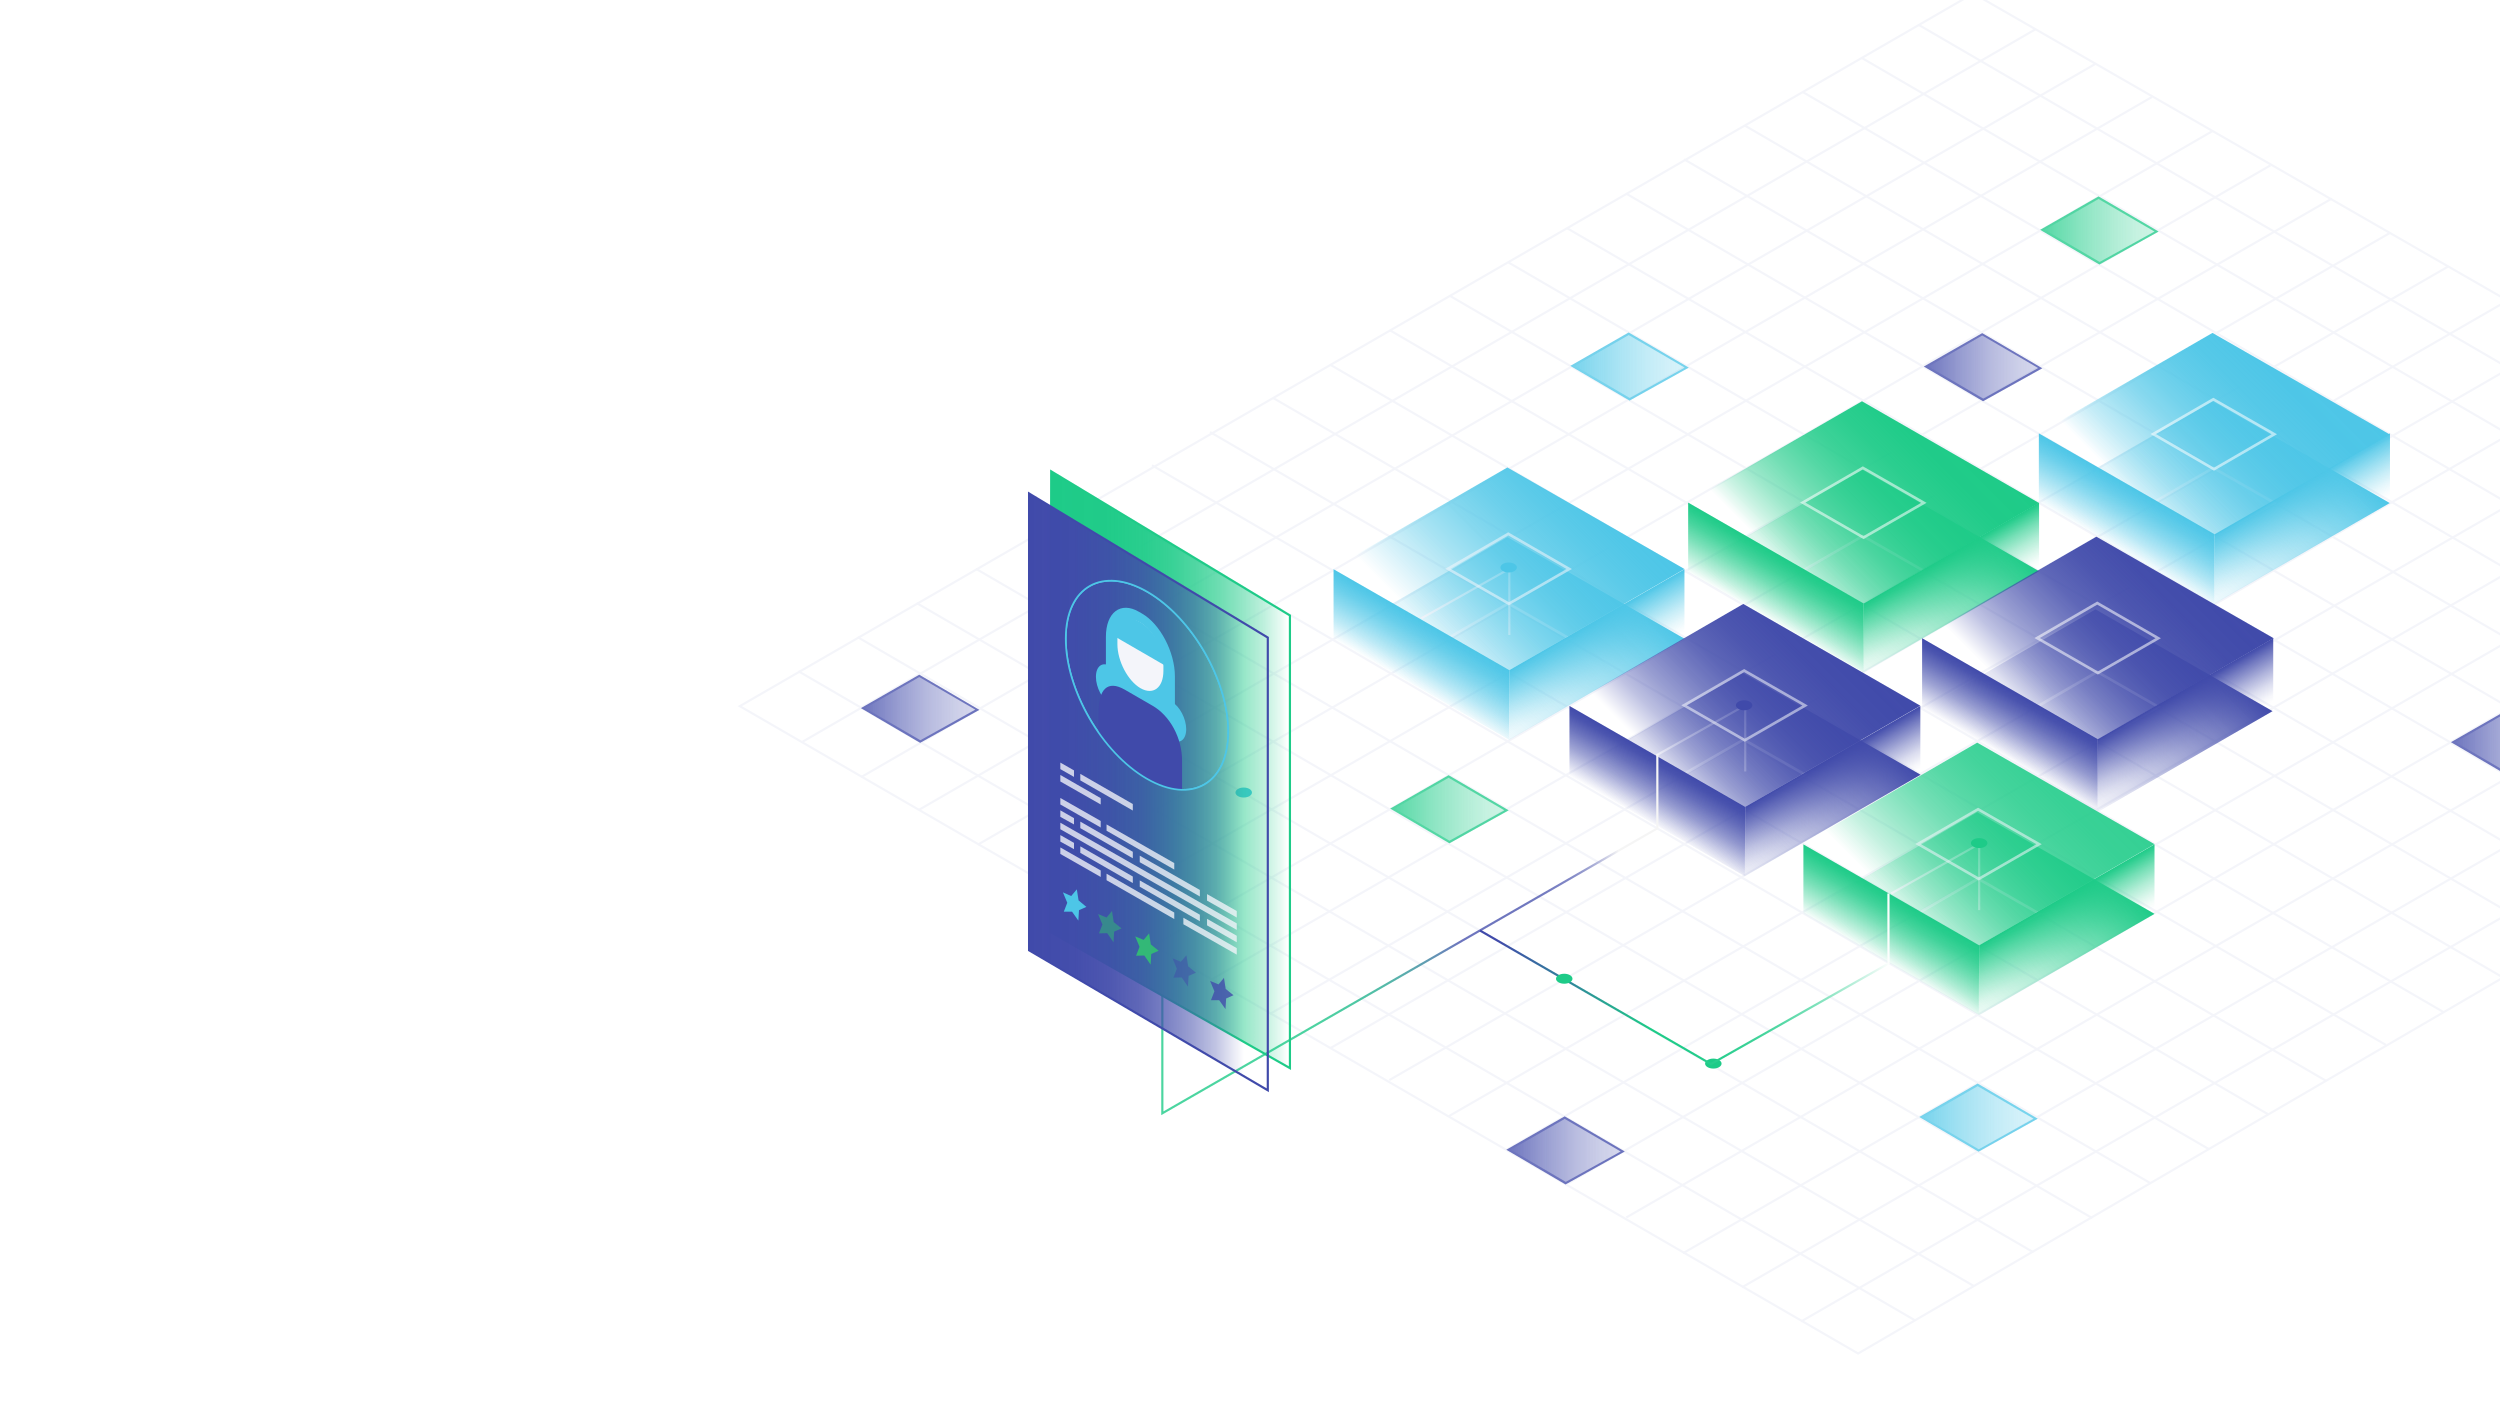 <?xml version="1.0" encoding="UTF-8"?> <!-- Generator: Adobe Illustrator 24.0.0, SVG Export Plug-In . SVG Version: 6.00 Build 0) --> <svg xmlns="http://www.w3.org/2000/svg" xmlns:xlink="http://www.w3.org/1999/xlink" id="Layer_1" x="0px" y="0px" viewBox="0 0 1152 648" style="enable-background:new 0 0 1152 648;" xml:space="preserve"> <style type="text/css"> .st0{clip-path:url(#SVGID_2_);fill:none;} .st1{clip-path:url(#SVGID_2_);fill:#FFFFFF;} .st2{clip-path:url(#SVGID_2_);fill:none;stroke:#F4F5FA;stroke-miterlimit:10;} .st3{clip-path:url(#SVGID_2_);fill:url(#SVGID_3_);} .st4{opacity:0.55;clip-path:url(#SVGID_2_);fill:none;stroke:#FFFFFF;stroke-width:1.25;stroke-miterlimit:10;enable-background:new ;} .st5{clip-path:url(#SVGID_2_);fill:url(#SVGID_4_);} .st6{opacity:0.55;clip-path:url(#SVGID_2_);fill:none;stroke:#F4F5FA;stroke-width:1.25;stroke-miterlimit:10;enable-background:new ;} .st7{clip-path:url(#SVGID_2_);fill:url(#SVGID_5_);} .st8{clip-path:url(#SVGID_2_);fill:url(#SVGID_6_);} .st9{clip-path:url(#SVGID_2_);fill:url(#SVGID_7_);} .st10{clip-path:url(#SVGID_2_);fill:url(#SVGID_8_);} .st11{clip-path:url(#SVGID_2_);fill:url(#SVGID_9_);} .st12{clip-path:url(#SVGID_2_);fill:url(#SVGID_10_);} .st13{clip-path:url(#SVGID_2_);fill:url(#SVGID_11_);} .st14{clip-path:url(#SVGID_2_);fill:url(#SVGID_12_);} .st15{clip-path:url(#SVGID_2_);fill:url(#SVGID_13_);} .st16{clip-path:url(#SVGID_2_);fill:url(#SVGID_14_);} .st17{clip-path:url(#SVGID_2_);fill:url(#SVGID_15_);} .st18{clip-path:url(#SVGID_2_);fill:url(#SVGID_16_);} .st19{clip-path:url(#SVGID_2_);fill:url(#SVGID_17_);} .st20{clip-path:url(#SVGID_2_);fill:url(#SVGID_18_);} .st21{clip-path:url(#SVGID_2_);fill:url(#SVGID_19_);} .st22{clip-path:url(#SVGID_2_);fill:url(#SVGID_20_);} .st23{clip-path:url(#SVGID_2_);fill:url(#SVGID_21_);} .st24{clip-path:url(#SVGID_2_);fill:url(#SVGID_22_);} .st25{clip-path:url(#SVGID_2_);fill:url(#SVGID_23_);} .st26{clip-path:url(#SVGID_2_);fill:url(#SVGID_24_);} .st27{clip-path:url(#SVGID_2_);fill:url(#SVGID_25_);} .st28{clip-path:url(#SVGID_2_);fill:url(#SVGID_26_);} .st29{clip-path:url(#SVGID_2_);fill:none;stroke:url(#SVGID_27_);stroke-miterlimit:10;} .st30{opacity:0.76;clip-path:url(#SVGID_2_);} .st31{fill:url(#SVGID_28_);} .st32{fill:#404AAA;} .st33{fill:url(#SVGID_29_);} .st34{fill:#4DC6E7;} .st35{fill:url(#SVGID_30_);} .st36{fill:url(#SVGID_31_);} .st37{fill:#1ECB88;} .st38{fill:url(#SVGID_32_);} .st39{clip-path:url(#SVGID_2_);fill:#4DC6E7;} .st40{fill:url(#SVGID_33_);} .st41{fill:url(#SVGID_34_);} .st42{fill:url(#SVGID_35_);} .st43{clip-path:url(#SVGID_2_);fill:#1ECB88;} .st44{clip-path:url(#SVGID_2_);} .st45{clip-path:url(#SVGID_2_);fill:url(#SVGID_36_);stroke:#1ECB88;stroke-miterlimit:10;} .st46{clip-path:url(#SVGID_2_);fill:url(#SVGID_37_);stroke:#404AAA;stroke-miterlimit:10;} .st47{opacity:0.78;clip-path:url(#SVGID_2_);} .st48{fill:#F4F5FA;} .st49{opacity:0.78;clip-path:url(#SVGID_2_);fill:#404AAA;enable-background:new ;} .st50{opacity:0.5;clip-path:url(#SVGID_2_);fill:#404AAA;enable-background:new ;} .st51{clip-path:url(#SVGID_2_);fill:#33B877;} .st52{opacity:0.54;clip-path:url(#SVGID_2_);fill:#33B877;enable-background:new ;} .st53{clip-path:url(#SVGID_39_);} .st54{fill:none;stroke:#4DC6E7;stroke-width:0.79;stroke-miterlimit:10;} .st55{clip-path:url(#SVGID_2_);fill:none;stroke:#4DC6E7;stroke-width:0.79;stroke-miterlimit:10;} .st56{clip-path:url(#SVGID_2_);fill:#404AAA;} .st57{clip-path:url(#SVGID_2_);fill:none;stroke:url(#SVGID_40_);stroke-miterlimit:10;} </style> <title>FullContact_Web_Illustrations_16X9_Enrich_FINAL</title> <g> <defs> <rect id="SVGID_1_" x="-8.1" y="-0.7" width="1161.6" height="648"></rect> </defs> <clipPath id="SVGID_2_"> <use xlink:href="#SVGID_1_" style="overflow:visible;"></use> </clipPath> <rect x="-8.1" y="-0.7" class="st0" width="1161.6" height="648"></rect> <rect x="-8.1" y="-0.7" class="st1" width="1161.6" height="648"></rect> <polygon class="st2" points="340.9,325.4 909.3,-3 1423.9,292.8 856.2,623.7 "></polygon> <line class="st2" x1="367.9" y1="309.3" x2="882.4" y2="608.4"></line> <line class="st2" x1="395.2" y1="293.6" x2="909.7" y2="592.7"></line> <line class="st2" x1="422.4" y1="277.9" x2="936.9" y2="577"></line> <line class="st2" x1="449.7" y1="262.1" x2="964.1" y2="561.3"></line> <line class="st2" x1="475.7" y1="245.7" x2="990.9" y2="545.2"></line> <line class="st2" x1="502.9" y1="230.1" x2="1017.8" y2="529.5"></line> <line class="st2" x1="530.8" y1="214.4" x2="1045.2" y2="513.5"></line> <line class="st2" x1="557.6" y1="199.1" x2="1072.1" y2="498.2"></line> <line class="st2" x1="586.5" y1="183.3" x2="1099.4" y2="481.5"></line> <line class="st2" x1="613.2" y1="168.2" x2="1126" y2="466.4"></line> <line class="st2" x1="640.3" y1="152.1" x2="1153.5" y2="450.5"></line> <line class="st2" x1="667.9" y1="136.2" x2="1180.1" y2="434.4"></line> <line class="st2" x1="695.2" y1="121" x2="1207.4" y2="419.1"></line> <line class="st2" x1="722" y1="105.1" x2="1234.1" y2="403.2"></line> <line class="st2" x1="749.3" y1="89.2" x2="1261.5" y2="387.3"></line> <line class="st2" x1="776" y1="73.4" x2="1288.2" y2="371.5"></line> <line class="st2" x1="803.9" y1="57.8" x2="1316.1" y2="355.9"></line> <line class="st2" x1="830.7" y1="42.4" x2="1342" y2="340.5"></line> <line class="st2" x1="857.9" y1="26.7" x2="1369" y2="324.1"></line> <line class="st2" x1="884.2" y1="11.5" x2="1395.3" y2="308.8"></line> <line class="st2" x1="1399.8" y1="280.4" x2="830" y2="608.9"></line> <line class="st2" x1="1372.6" y1="264.6" x2="802.7" y2="593.2"></line> <line class="st2" x1="1345.4" y1="248.9" x2="775.5" y2="577.5"></line> <line class="st2" x1="1319.3" y1="232.5" x2="749.4" y2="561"></line> <line class="st2" x1="1292.1" y1="216.9" x2="722.3" y2="545.4"></line> <line class="st2" x1="1264.3" y1="201.2" x2="694.4" y2="529.7"></line> <line class="st2" x1="1237.4" y1="185.9" x2="667.5" y2="514.4"></line> <line class="st2" x1="1210.1" y1="169.2" x2="640.2" y2="497.7"></line> <line class="st2" x1="1183.5" y1="154.1" x2="613" y2="483"></line> <line class="st2" x1="1156" y1="138.2" x2="585.2" y2="467.2"></line> <line class="st2" x1="1128.3" y1="122.7" x2="558.3" y2="451.3"></line> <line class="st2" x1="1101.5" y1="107.2" x2="531.5" y2="435.7"></line> <line class="st2" x1="1074.5" y1="91.5" x2="504.5" y2="419.9"></line> <line class="st2" x1="1046.2" y1="76.2" x2="477.3" y2="405"></line> <line class="st2" x1="1019.5" y1="60.4" x2="450.6" y2="389.2"></line> <line class="st2" x1="991.6" y1="44.7" x2="423.4" y2="373.2"></line> <line class="st2" x1="965.6" y1="29.4" x2="396.8" y2="358.1"></line> <line class="st2" x1="938.1" y1="13.4" x2="369.8" y2="341.8"></line> <linearGradient id="SVGID_3_" gradientUnits="userSpaceOnUse" x1="957.53" y1="282.02" x2="876.61" y2="362.94" gradientTransform="matrix(-1 0 0 -1 1883.22 650)"> <stop offset="0.1" style="stop-color:#404AAA;stop-opacity:0"></stop> <stop offset="0.2" style="stop-color:#404AAA;stop-opacity:5.000000e-02"></stop> <stop offset="0.37" style="stop-color:#404AAA;stop-opacity:0.19"></stop> <stop offset="0.57" style="stop-color:#404AAA;stop-opacity:0.42"></stop> <stop offset="0.81" style="stop-color:#404AAA;stop-opacity:0.73"></stop> <stop offset="1" style="stop-color:#404AAA"></stop> </linearGradient> <polygon class="st3" points="1047.2,327.7 965.6,280.8 885.1,327.4 966.4,374.3 "></polygon> <polygon class="st4" points="994.5,325.7 966.4,309.6 938.7,325.6 966.7,341.7 "></polygon> <linearGradient id="SVGID_4_" gradientUnits="userSpaceOnUse" x1="1065.11" y1="346.495" x2="984.2" y2="427.415" gradientTransform="matrix(-1 0 0 -1 1883.22 650)"> <stop offset="5.000000e-02" style="stop-color:#1ECB88;stop-opacity:0"></stop> <stop offset="0.15" style="stop-color:#1ECB88;stop-opacity:4.000000e-02"></stop> <stop offset="0.3" style="stop-color:#1ECB88;stop-opacity:0.16"></stop> <stop offset="0.49" style="stop-color:#1ECB88;stop-opacity:0.35"></stop> <stop offset="0.71" style="stop-color:#1ECB88;stop-opacity:0.61"></stop> <stop offset="0.96" style="stop-color:#1ECB88;stop-opacity:0.95"></stop> <stop offset="1" style="stop-color:#1ECB88"></stop> </linearGradient> <polygon class="st5" points="939.6,263.2 858,216.4 777.5,262.9 858.8,309.8 "></polygon> <polygon class="st6" points="886.5,263.1 858.4,247 830.7,263 858.7,279.2 "></polygon> <linearGradient id="SVGID_5_" gradientUnits="userSpaceOnUse" x1="1011.96" y1="188.6" x2="931.04" y2="269.52" gradientTransform="matrix(-1 0 0 -1 1883.22 650)"> <stop offset="5.000000e-02" style="stop-color:#1ECB88;stop-opacity:0"></stop> <stop offset="0.15" style="stop-color:#1ECB88;stop-opacity:4.000000e-02"></stop> <stop offset="0.3" style="stop-color:#1ECB88;stop-opacity:0.16"></stop> <stop offset="0.49" style="stop-color:#1ECB88;stop-opacity:0.35"></stop> <stop offset="0.71" style="stop-color:#1ECB88;stop-opacity:0.61"></stop> <stop offset="0.96" style="stop-color:#1ECB88;stop-opacity:0.95"></stop> <stop offset="1" style="stop-color:#1ECB88"></stop> </linearGradient> <polygon class="st7" points="992.8,421.1 911.1,374.3 830.7,420.8 912,467.7 "></polygon> <polygon class="st6" points="939.6,421 911.5,404.9 883.8,420.9 911.8,437.1 "></polygon> <linearGradient id="SVGID_6_" gradientUnits="userSpaceOnUse" x1="903.582" y1="377.947" x2="822.677" y2="458.863" gradientTransform="matrix(-1 0 0 -1 1883.22 650)"> <stop offset="5.000000e-02" style="stop-color:#4DC6E7;stop-opacity:0"></stop> <stop offset="0.14" style="stop-color:#4DC6E7;stop-opacity:4.000000e-02"></stop> <stop offset="0.28" style="stop-color:#4DC6E7;stop-opacity:0.14"></stop> <stop offset="0.45" style="stop-color:#4DC6E7;stop-opacity:0.31"></stop> <stop offset="0.66" style="stop-color:#4DC6E7;stop-opacity:0.54"></stop> <stop offset="0.88" style="stop-color:#4DC6E7;stop-opacity:0.83"></stop> <stop offset="1" style="stop-color:#4DC6E7"></stop> </linearGradient> <polygon class="st8" points="1101.2,231.8 1019.5,184.9 939,231.4 1020.4,278.3 "></polygon> <polygon class="st6" points="1048,231.7 1019.9,215.6 992.2,231.6 1020.2,247.7 "></polygon> <polyline class="st2" points="912,419.4 912,388.9 871.5,411.7 "></polyline> <linearGradient id="SVGID_7_" gradientUnits="userSpaceOnUse" x1="1011.96" y1="220.64" x2="931.04" y2="301.56" gradientTransform="matrix(-1 0 0 -1 1883.22 650)"> <stop offset="0.1" style="stop-color:#1ECB88;stop-opacity:0"></stop> <stop offset="0.11" style="stop-color:#1ECB88;stop-opacity:2.000000e-02"></stop> <stop offset="0.22" style="stop-color:#1ECB88;stop-opacity:0.25"></stop> <stop offset="0.34" style="stop-color:#1ECB88;stop-opacity:0.45"></stop> <stop offset="0.46" style="stop-color:#1ECB88;stop-opacity:0.61"></stop> <stop offset="0.59" style="stop-color:#1ECB88;stop-opacity:0.74"></stop> <stop offset="0.72" style="stop-color:#1ECB88;stop-opacity:0.83"></stop> <stop offset="0.85" style="stop-color:#1ECB88;stop-opacity:0.88"></stop> <stop offset="1" style="stop-color:#1ECB88;stop-opacity:0.9"></stop> </linearGradient> <polygon class="st9" points="992.8,389 911.1,342.2 830.7,388.8 912,435.6 "></polygon> <polygon class="st6" points="939.6,389 911.5,372.9 883.8,388.9 911.8,405 "></polygon> <linearGradient id="SVGID_8_" gradientUnits="userSpaceOnUse" x1="903.59" y1="409.48" x2="822.67" y2="490.4" gradientTransform="matrix(-1 0 0 -1 1883.22 650)"> <stop offset="0.1" style="stop-color:#4DC6E7;stop-opacity:0"></stop> <stop offset="0.14" style="stop-color:#4DC6E7;stop-opacity:0.12"></stop> <stop offset="0.22" style="stop-color:#4DC6E7;stop-opacity:0.32"></stop> <stop offset="0.31" style="stop-color:#4DC6E7;stop-opacity:0.5"></stop> <stop offset="0.4" style="stop-color:#4DC6E7;stop-opacity:0.66"></stop> <stop offset="0.49" style="stop-color:#4DC6E7;stop-opacity:0.78"></stop> <stop offset="0.59" style="stop-color:#4DC6E7;stop-opacity:0.88"></stop> <stop offset="0.7" style="stop-color:#4DC6E7;stop-opacity:0.95"></stop> <stop offset="0.83" style="stop-color:#4DC6E7;stop-opacity:0.99"></stop> <stop offset="1" style="stop-color:#4DC6E7"></stop> </linearGradient> <polygon class="st10" points="1101.2,200.2 1019.5,153.4 939,199.9 1020.4,246.8 "></polygon> <polygon class="st4" points="1048,200.1 1019.9,184 992.2,200 1020.2,216.2 "></polygon> <linearGradient id="SVGID_9_" gradientUnits="userSpaceOnUse" x1="1065.11" y1="377.945" x2="984.2" y2="458.865" gradientTransform="matrix(-1 0 0 -1 1883.22 650)"> <stop offset="0.1" style="stop-color:#1ECB88;stop-opacity:0"></stop> <stop offset="0.18" style="stop-color:#1ECB88;stop-opacity:0.23"></stop> <stop offset="0.27" style="stop-color:#1ECB88;stop-opacity:0.44"></stop> <stop offset="0.37" style="stop-color:#1ECB88;stop-opacity:0.61"></stop> <stop offset="0.47" style="stop-color:#1ECB88;stop-opacity:0.75"></stop> <stop offset="0.57" style="stop-color:#1ECB88;stop-opacity:0.86"></stop> <stop offset="0.69" style="stop-color:#1ECB88;stop-opacity:0.94"></stop> <stop offset="0.82" style="stop-color:#1ECB88;stop-opacity:0.99"></stop> <stop offset="1" style="stop-color:#1ECB88"></stop> </linearGradient> <polygon class="st11" points="939.6,231.8 858,184.9 777.5,231.4 858.8,278.3 "></polygon> <polygon class="st4" points="886.5,231.7 858.4,215.6 830.7,231.6 858.7,247.7 "></polygon> <linearGradient id="SVGID_10_" gradientUnits="userSpaceOnUse" x1="957.08" y1="315.55" x2="876.16" y2="396.47" gradientTransform="matrix(-1 0 0 -1 1883.22 650)"> <stop offset="0.1" style="stop-color:#404AAA;stop-opacity:0"></stop> <stop offset="0.13" style="stop-color:#404AAA;stop-opacity:8.000000e-02"></stop> <stop offset="0.22" style="stop-color:#404AAA;stop-opacity:0.33"></stop> <stop offset="0.32" style="stop-color:#404AAA;stop-opacity:0.53"></stop> <stop offset="0.43" style="stop-color:#404AAA;stop-opacity:0.7"></stop> <stop offset="0.54" style="stop-color:#404AAA;stop-opacity:0.84"></stop> <stop offset="0.67" style="stop-color:#404AAA;stop-opacity:0.93"></stop> <stop offset="0.81" style="stop-color:#404AAA;stop-opacity:0.98"></stop> <stop offset="1" style="stop-color:#404AAA"></stop> </linearGradient> <polygon class="st12" points="1047.7,294.1 966,247.3 885.5,293.8 966.9,340.7 "></polygon> <polygon class="st4" points="994.5,294.1 966.4,277.9 938.7,294 966.7,310.1 "></polygon> <linearGradient id="SVGID_11_" gradientUnits="userSpaceOnUse" x1="5777.338" y1="209.283" x2="5763.291" y2="233.609" gradientTransform="matrix(1 0 0 -1 -4817.93 650)"> <stop offset="0.1" style="stop-color:#1ECB88;stop-opacity:0"></stop> <stop offset="0.19" style="stop-color:#1ECB88;stop-opacity:4.000000e-02"></stop> <stop offset="0.33" style="stop-color:#1ECB88;stop-opacity:0.16"></stop> <stop offset="0.52" style="stop-color:#1ECB88;stop-opacity:0.35"></stop> <stop offset="0.73" style="stop-color:#1ECB88;stop-opacity:0.61"></stop> <stop offset="0.96" style="stop-color:#1ECB88;stop-opacity:0.95"></stop> <stop offset="1" style="stop-color:#1ECB88"></stop> </linearGradient> <polygon class="st13" points="912,435.6 992.8,389.1 992.8,421.4 911.9,467.9 "></polygon> <linearGradient id="SVGID_12_" gradientUnits="userSpaceOnUse" x1="4273.989" y1="209.292" x2="4259.9" y2="233.699" gradientTransform="matrix(-1 0 0 -1 5138.39 650)"> <stop offset="0" style="stop-color:#1ECB88;stop-opacity:0"></stop> <stop offset="0.21" style="stop-color:#1ECB88;stop-opacity:0.27"></stop> <stop offset="0.49" style="stop-color:#1ECB88;stop-opacity:0.58"></stop> <stop offset="0.72" style="stop-color:#1ECB88;stop-opacity:0.81"></stop> <stop offset="0.9" style="stop-color:#1ECB88;stop-opacity:0.95"></stop> <stop offset="1" style="stop-color:#1ECB88"></stop> </linearGradient> <polygon class="st14" points="912,435.6 831,389.1 831,421.4 911.8,467.9 "></polygon> <linearGradient id="SVGID_13_" gradientUnits="userSpaceOnUse" x1="5832.019" y1="304.351" x2="5817.991" y2="328.661" gradientTransform="matrix(1 0 0 -1 -4817.93 650)"> <stop offset="0.1" style="stop-color:#404AAA;stop-opacity:0"></stop> <stop offset="0.2" style="stop-color:#404AAA;stop-opacity:5.000000e-02"></stop> <stop offset="0.37" style="stop-color:#404AAA;stop-opacity:0.19"></stop> <stop offset="0.57" style="stop-color:#404AAA;stop-opacity:0.42"></stop> <stop offset="0.81" style="stop-color:#404AAA;stop-opacity:0.73"></stop> <stop offset="1" style="stop-color:#404AAA"></stop> </linearGradient> <polygon class="st15" points="966.7,340.6 1047.5,294.1 1047.5,326.4 966.6,372.8 "></polygon> <linearGradient id="SVGID_14_" gradientUnits="userSpaceOnUse" x1="4219.303" y1="304.346" x2="4205.197" y2="328.765" gradientTransform="matrix(-1 0 0 -1 5138.39 650)"> <stop offset="0" style="stop-color:#404AAA;stop-opacity:0"></stop> <stop offset="0.1" style="stop-color:#404AAA;stop-opacity:0.12"></stop> <stop offset="0.41" style="stop-color:#404AAA;stop-opacity:0.5"></stop> <stop offset="0.68" style="stop-color:#404AAA;stop-opacity:0.77"></stop> <stop offset="0.88" style="stop-color:#404AAA;stop-opacity:0.94"></stop> <stop offset="1" style="stop-color:#404AAA"></stop> </linearGradient> <polygon class="st16" points="966.7,340.6 885.7,294.1 885.7,326.4 966.5,372.9 "></polygon> <linearGradient id="SVGID_15_" gradientUnits="userSpaceOnUse" x1="5724.192" y1="366.788" x2="5710.143" y2="391.108" gradientTransform="matrix(1 0 0 -1 -4817.93 650)"> <stop offset="0.1" style="stop-color:#1ECB88;stop-opacity:0"></stop> <stop offset="0.19" style="stop-color:#1ECB88;stop-opacity:4.000000e-02"></stop> <stop offset="0.33" style="stop-color:#1ECB88;stop-opacity:0.16"></stop> <stop offset="0.52" style="stop-color:#1ECB88;stop-opacity:0.35"></stop> <stop offset="0.73" style="stop-color:#1ECB88;stop-opacity:0.61"></stop> <stop offset="0.96" style="stop-color:#1ECB88;stop-opacity:0.95"></stop> <stop offset="1" style="stop-color:#1ECB88"></stop> </linearGradient> <polygon class="st17" points="858.8,278.1 939.6,231.6 939.6,263.9 858.8,310.4 "></polygon> <linearGradient id="SVGID_16_" gradientUnits="userSpaceOnUse" x1="4327.149" y1="366.802" x2="4313.051" y2="391.219" gradientTransform="matrix(-1 0 0 -1 5138.39 650)"> <stop offset="0" style="stop-color:#1ECB88;stop-opacity:0"></stop> <stop offset="0.21" style="stop-color:#1ECB88;stop-opacity:0.27"></stop> <stop offset="0.49" style="stop-color:#1ECB88;stop-opacity:0.58"></stop> <stop offset="0.72" style="stop-color:#1ECB88;stop-opacity:0.81"></stop> <stop offset="0.9" style="stop-color:#1ECB88;stop-opacity:0.95"></stop> <stop offset="1" style="stop-color:#1ECB88"></stop> </linearGradient> <polygon class="st18" points="858.8,278.1 777.9,231.6 777.9,263.9 858.7,310.4 "></polygon> <linearGradient id="SVGID_17_" gradientUnits="userSpaceOnUse" x1="5885.847" y1="398.752" x2="5871.796" y2="423.083" gradientTransform="matrix(1 0 0 -1 -4817.93 650)"> <stop offset="0.1" style="stop-color:#4DC6E7;stop-opacity:0"></stop> <stop offset="0.18" style="stop-color:#4DC6E7;stop-opacity:4.000000e-02"></stop> <stop offset="0.31" style="stop-color:#4DC6E7;stop-opacity:0.14"></stop> <stop offset="0.48" style="stop-color:#4DC6E7;stop-opacity:0.31"></stop> <stop offset="0.67" style="stop-color:#4DC6E7;stop-opacity:0.54"></stop> <stop offset="0.89" style="stop-color:#4DC6E7;stop-opacity:0.83"></stop> <stop offset="1" style="stop-color:#4DC6E7"></stop> </linearGradient> <polygon class="st19" points="1020.5,246.2 1101.3,199.7 1101.3,232 1020.5,278.4 "></polygon> <linearGradient id="SVGID_18_" gradientUnits="userSpaceOnUse" x1="4165.479" y1="398.762" x2="4151.393" y2="423.164" gradientTransform="matrix(-1 0 0 -1 5138.39 650)"> <stop offset="0" style="stop-color:#4DC6E7;stop-opacity:0"></stop> <stop offset="0.28" style="stop-color:#4DC6E7;stop-opacity:0.35"></stop> <stop offset="0.54" style="stop-color:#4DC6E7;stop-opacity:0.63"></stop> <stop offset="0.75" style="stop-color:#4DC6E7;stop-opacity:0.83"></stop> <stop offset="0.91" style="stop-color:#4DC6E7;stop-opacity:0.95"></stop> <stop offset="1" style="stop-color:#4DC6E7"></stop> </linearGradient> <polygon class="st20" points="1020.5,246.2 939.5,199.7 939.5,232 1020.3,278.5 "></polygon> <linearGradient id="SVGID_19_" gradientUnits="userSpaceOnUse" x1="1228.51" y1="315.41" x2="1147.59" y2="396.33" gradientTransform="matrix(-1 0 0 -1 1883.22 650)"> <stop offset="5.000000e-02" style="stop-color:#4DC6E7;stop-opacity:0"></stop> <stop offset="0.14" style="stop-color:#4DC6E7;stop-opacity:4.000000e-02"></stop> <stop offset="0.28" style="stop-color:#4DC6E7;stop-opacity:0.14"></stop> <stop offset="0.45" style="stop-color:#4DC6E7;stop-opacity:0.31"></stop> <stop offset="0.66" style="stop-color:#4DC6E7;stop-opacity:0.54"></stop> <stop offset="0.88" style="stop-color:#4DC6E7;stop-opacity:0.83"></stop> <stop offset="1" style="stop-color:#4DC6E7"></stop> </linearGradient> <polygon class="st21" points="776.2,294.3 694.6,247.5 614.1,294 695.5,340.9 "></polygon> <polygon class="st6" points="723.1,294.2 695,278.1 667.2,294.1 695.3,310.2 "></polygon> <polyline class="st2" points="695.5,292.6 695.5,262.1 655,284.9 "></polyline> <linearGradient id="SVGID_20_" gradientUnits="userSpaceOnUse" x1="1228.51" y1="347.45" x2="1147.59" y2="428.37" gradientTransform="matrix(-1 0 0 -1 1883.22 650)"> <stop offset="0.1" style="stop-color:#4DC6E7;stop-opacity:0"></stop> <stop offset="0.11" style="stop-color:#4DC6E7;stop-opacity:2.000000e-02"></stop> <stop offset="0.25" style="stop-color:#4DC6E7;stop-opacity:0.27"></stop> <stop offset="0.39" style="stop-color:#4DC6E7;stop-opacity:0.5"></stop> <stop offset="0.52" style="stop-color:#4DC6E7;stop-opacity:0.68"></stop> <stop offset="0.65" style="stop-color:#4DC6E7;stop-opacity:0.82"></stop> <stop offset="0.78" style="stop-color:#4DC6E7;stop-opacity:0.92"></stop> <stop offset="0.9" style="stop-color:#4DC6E7;stop-opacity:0.98"></stop> <stop offset="1" style="stop-color:#4DC6E7"></stop> </linearGradient> <polygon class="st22" points="776.2,262.2 694.6,215.4 614.1,261.9 695.5,308.8 "></polygon> <polygon class="st6" points="723.1,262.2 695,246 667.2,262.1 695.3,278.2 "></polygon> <linearGradient id="SVGID_21_" gradientUnits="userSpaceOnUse" x1="5560.779" y1="336.101" x2="5546.751" y2="360.411" gradientTransform="matrix(1 0 0 -1 -4817.93 650)"> <stop offset="0.1" style="stop-color:#4DC6E7;stop-opacity:0"></stop> <stop offset="0.18" style="stop-color:#4DC6E7;stop-opacity:4.000000e-02"></stop> <stop offset="0.31" style="stop-color:#4DC6E7;stop-opacity:0.14"></stop> <stop offset="0.48" style="stop-color:#4DC6E7;stop-opacity:0.31"></stop> <stop offset="0.67" style="stop-color:#4DC6E7;stop-opacity:0.54"></stop> <stop offset="0.89" style="stop-color:#4DC6E7;stop-opacity:0.83"></stop> <stop offset="1" style="stop-color:#4DC6E7"></stop> </linearGradient> <polygon class="st23" points="695.5,308.8 776.2,262.3 776.2,294.6 695.4,341.1 "></polygon> <linearGradient id="SVGID_22_" gradientUnits="userSpaceOnUse" x1="4490.542" y1="336.096" x2="4476.437" y2="360.515" gradientTransform="matrix(-1 0 0 -1 5138.39 650)"> <stop offset="0" style="stop-color:#4DC6E7;stop-opacity:0"></stop> <stop offset="0.28" style="stop-color:#4DC6E7;stop-opacity:0.35"></stop> <stop offset="0.54" style="stop-color:#4DC6E7;stop-opacity:0.63"></stop> <stop offset="0.75" style="stop-color:#4DC6E7;stop-opacity:0.83"></stop> <stop offset="0.91" style="stop-color:#4DC6E7;stop-opacity:0.95"></stop> <stop offset="1" style="stop-color:#4DC6E7"></stop> </linearGradient> <polygon class="st24" points="695.5,308.8 614.5,262.3 614.5,294.6 695.3,341.1 "></polygon> <linearGradient id="SVGID_23_" gradientUnits="userSpaceOnUse" x1="1120.055" y1="252.595" x2="1038.955" y2="333.695" gradientTransform="matrix(-1 0 0 -1 1883.22 650)"> <stop offset="5.000000e-02" style="stop-color:#404AAA;stop-opacity:0"></stop> <stop offset="0.16" style="stop-color:#404AAA;stop-opacity:5.000000e-02"></stop> <stop offset="0.33" style="stop-color:#404AAA;stop-opacity:0.19"></stop> <stop offset="0.55" style="stop-color:#404AAA;stop-opacity:0.42"></stop> <stop offset="0.8" style="stop-color:#404AAA;stop-opacity:0.73"></stop> <stop offset="1" style="stop-color:#404AAA"></stop> </linearGradient> <polygon class="st25" points="885,357 803.1,310.1 722.5,356.7 804,403.7 "></polygon> <polygon class="st6" points="831.7,356.9 803.5,340.8 775.7,356.8 803.8,373 "></polygon> <polyline class="st2" points="804.2,355.5 804.2,325 763.7,347.8 "></polyline> <linearGradient id="SVGID_24_" gradientUnits="userSpaceOnUse" x1="1119.818" y1="284.527" x2="1038.902" y2="365.442" gradientTransform="matrix(-1 0 0 -1 1883.22 650)"> <stop offset="0.1" style="stop-color:#404AAA;stop-opacity:0"></stop> <stop offset="0.13" style="stop-color:#404AAA;stop-opacity:8.000000e-02"></stop> <stop offset="0.22" style="stop-color:#404AAA;stop-opacity:0.33"></stop> <stop offset="0.32" style="stop-color:#404AAA;stop-opacity:0.53"></stop> <stop offset="0.43" style="stop-color:#404AAA;stop-opacity:0.7"></stop> <stop offset="0.54" style="stop-color:#404AAA;stop-opacity:0.84"></stop> <stop offset="0.67" style="stop-color:#404AAA;stop-opacity:0.93"></stop> <stop offset="0.81" style="stop-color:#404AAA;stop-opacity:0.98"></stop> <stop offset="1" style="stop-color:#404AAA"></stop> </linearGradient> <polygon class="st26" points="884.9,325.2 803.3,278.3 722.8,324.9 804.2,371.8 "></polygon> <polygon class="st6" points="831.8,325.1 803.7,309 776,325 804,341.1 "></polygon> <linearGradient id="SVGID_25_" gradientUnits="userSpaceOnUse" x1="5669.477" y1="273.168" x2="5655.433" y2="297.495" gradientTransform="matrix(1 0 0 -1 -4817.93 650)"> <stop offset="0.1" style="stop-color:#404AAA;stop-opacity:0"></stop> <stop offset="0.2" style="stop-color:#404AAA;stop-opacity:5.000000e-02"></stop> <stop offset="0.37" style="stop-color:#404AAA;stop-opacity:0.19"></stop> <stop offset="0.57" style="stop-color:#404AAA;stop-opacity:0.42"></stop> <stop offset="0.81" style="stop-color:#404AAA;stop-opacity:0.73"></stop> <stop offset="1" style="stop-color:#404AAA"></stop> </linearGradient> <polygon class="st27" points="804.2,371.8 884.9,325.3 884.9,357.6 804.1,404 "></polygon> <linearGradient id="SVGID_26_" gradientUnits="userSpaceOnUse" x1="4381.849" y1="273.172" x2="4367.751" y2="297.589" gradientTransform="matrix(-1 0 0 -1 5138.39 650)"> <stop offset="0" style="stop-color:#404AAA;stop-opacity:0"></stop> <stop offset="0.1" style="stop-color:#404AAA;stop-opacity:0.12"></stop> <stop offset="0.41" style="stop-color:#404AAA;stop-opacity:0.5"></stop> <stop offset="0.68" style="stop-color:#404AAA;stop-opacity:0.77"></stop> <stop offset="0.88" style="stop-color:#404AAA;stop-opacity:0.94"></stop> <stop offset="1" style="stop-color:#404AAA"></stop> </linearGradient> <polygon class="st28" points="804.2,371.8 723.2,325.3 723.2,357.6 804,404 "></polygon> <linearGradient id="SVGID_27_" gradientUnits="userSpaceOnUse" x1="1119.06" y1="219.353" x2="1348.08" y2="219.353" gradientTransform="matrix(-1 0 0 -1 1883.22 650)"> <stop offset="8.000000e-02" style="stop-color:#F5F5F5"></stop> <stop offset="9.000000e-02" style="stop-color:#E3E4ED;stop-opacity:0.98"></stop> <stop offset="0.11" style="stop-color:#C1C3DF;stop-opacity:0.95"></stop> <stop offset="0.13" style="stop-color:#A2A7D3;stop-opacity:0.92"></stop> <stop offset="0.15" style="stop-color:#898FC8;stop-opacity:0.89"></stop> <stop offset="0.17" style="stop-color:#747BC0;stop-opacity:0.87"></stop> <stop offset="0.2" style="stop-color:#646CB9;stop-opacity:0.85"></stop> <stop offset="0.23" style="stop-color:#5962B4;stop-opacity:0.84"></stop> <stop offset="0.28" style="stop-color:#535CB2;stop-opacity:0.84"></stop> <stop offset="0.4" style="stop-color:#515AB1;stop-opacity:0.84"></stop> <stop offset="0.41" style="stop-color:#4D62AE;stop-opacity:0.83"></stop> <stop offset="0.47" style="stop-color:#3C88A0;stop-opacity:0.82"></stop> <stop offset="0.54" style="stop-color:#2FA696;stop-opacity:0.81"></stop> <stop offset="0.61" style="stop-color:#25BB8E;stop-opacity:0.81"></stop> <stop offset="0.69" style="stop-color:#20C789;stop-opacity:0.8"></stop> <stop offset="0.8" style="stop-color:#1ECB88;stop-opacity:0.8"></stop> </linearGradient> <polyline class="st29" points="763.7,347.4 763.7,381.7 535.6,513 535.6,458.8 "></polyline> <g class="st30"> <linearGradient id="SVGID_28_" gradientUnits="userSpaceOnUse" x1="1432.83" y1="323.44" x2="1485.47" y2="323.44" gradientTransform="matrix(-1 0 0 -1 1883.22 650)"> <stop offset="5.000000e-02" style="stop-color:#404AAA;stop-opacity:0.3"></stop> <stop offset="0.19" style="stop-color:#404AAA;stop-opacity:0.35"></stop> <stop offset="0.42" style="stop-color:#404AAA;stop-opacity:0.49"></stop> <stop offset="0.7" style="stop-color:#404AAA;stop-opacity:0.72"></stop> <stop offset="1" style="stop-color:#404AAA"></stop> </linearGradient> <polygon class="st31" points="397.8,326.2 423.6,311.5 450.4,327 424.1,341.6 "></polygon> <path class="st32" d="M423.6,312l25.8,15l-25.3,14.1l-25.4-14.8L423.6,312 M423.6,310.9l-26.9,15.4l27.3,16l27.3-15.2L423.6,310.9 L423.6,310.9z"></path> </g> <g class="st30"> <linearGradient id="SVGID_29_" gradientUnits="userSpaceOnUse" x1="945.18" y1="135.03" x2="997.83" y2="135.03" gradientTransform="matrix(-1 0 0 -1 1883.22 650)"> <stop offset="5.000000e-02" style="stop-color:#4DC6E7;stop-opacity:0.3"></stop> <stop offset="0.16" style="stop-color:#4DC6E7;stop-opacity:0.34"></stop> <stop offset="0.34" style="stop-color:#4DC6E7;stop-opacity:0.44"></stop> <stop offset="0.57" style="stop-color:#4DC6E7;stop-opacity:0.61"></stop> <stop offset="0.83" style="stop-color:#4DC6E7;stop-opacity:0.84"></stop> <stop offset="1" style="stop-color:#4DC6E7"></stop> </linearGradient> <polygon class="st33" points="885.4,514.7 911.3,499.9 938,515.4 911.7,530.1 "></polygon> <path class="st34" d="M911.3,500.5l25.8,15l-25.3,14.1l-25.3-14.8L911.3,500.5 M911.3,499.3l-26.9,15.4l27.3,16l27.3-15.2 L911.3,499.3L911.3,499.3z"></path> </g> <g class="st30"> <linearGradient id="SVGID_30_" gradientUnits="userSpaceOnUse" x1="1105.93" y1="481.115" x2="1158.58" y2="481.115" gradientTransform="matrix(-1 0 0 -1 1883.22 650)"> <stop offset="5.000000e-02" style="stop-color:#4DC6E7;stop-opacity:0.3"></stop> <stop offset="0.16" style="stop-color:#4DC6E7;stop-opacity:0.34"></stop> <stop offset="0.34" style="stop-color:#4DC6E7;stop-opacity:0.44"></stop> <stop offset="0.57" style="stop-color:#4DC6E7;stop-opacity:0.61"></stop> <stop offset="0.83" style="stop-color:#4DC6E7;stop-opacity:0.84"></stop> <stop offset="1" style="stop-color:#4DC6E7"></stop> </linearGradient> <polygon class="st35" points="724.6,168.6 750.5,153.8 777.3,169.4 751,184 "></polygon> <path class="st34" d="M750.5,154.4l25.8,15l-25.3,14l-25.3-14.8L750.5,154.4 M750.5,153.2l-26.9,15.4l27.3,16l27.3-15.2 L750.5,153.2L750.5,153.2z"></path> </g> <g class="st30"> <linearGradient id="SVGID_31_" gradientUnits="userSpaceOnUse" x1="889.44" y1="543.815" x2="942.08" y2="543.815" gradientTransform="matrix(-1 0 0 -1 1883.22 650)"> <stop offset="5.000000e-02" style="stop-color:#1ECB88;stop-opacity:0.3"></stop> <stop offset="0.18" style="stop-color:#1ECB88;stop-opacity:0.34"></stop> <stop offset="0.37" style="stop-color:#1ECB88;stop-opacity:0.46"></stop> <stop offset="0.62" style="stop-color:#1ECB88;stop-opacity:0.65"></stop> <stop offset="0.91" style="stop-color:#1ECB88;stop-opacity:0.91"></stop> <stop offset="1" style="stop-color:#1ECB88"></stop> </linearGradient> <polygon class="st36" points="941.1,105.9 967,91.1 993.8,106.7 967.5,121.3 "></polygon> <path class="st37" d="M967,91.7l25.8,15l-25.3,14l-25.3-14.8L967,91.7 M967,90.5l-26.9,15.4l27.3,16l27.3-15.2 C994.8,106.7,967,90.5,967,90.5z"></path> </g> <g class="st30"> <linearGradient id="SVGID_32_" gradientUnits="userSpaceOnUse" x1="1189.01" y1="277.135" x2="1241.66" y2="277.135" gradientTransform="matrix(-1 0 0 -1 1883.22 650)"> <stop offset="5.000000e-02" style="stop-color:#1ECB88;stop-opacity:0.3"></stop> <stop offset="0.18" style="stop-color:#1ECB88;stop-opacity:0.34"></stop> <stop offset="0.37" style="stop-color:#1ECB88;stop-opacity:0.46"></stop> <stop offset="0.62" style="stop-color:#1ECB88;stop-opacity:0.65"></stop> <stop offset="0.91" style="stop-color:#1ECB88;stop-opacity:0.91"></stop> <stop offset="1" style="stop-color:#1ECB88"></stop> </linearGradient> <polygon class="st38" points="641.6,372.6 667.5,357.8 694.2,373.3 667.9,388 "></polygon> <path class="st37" d="M667.5,358.4l25.7,15l-25.3,14l-25.3-14.8L667.5,358.4 M667.5,357.2l-26.9,15.4l27.3,16l27.3-15.2 L667.5,357.2L667.5,357.2z"></path> </g> <ellipse class="st39" cx="573.1" cy="365.2" rx="3.8" ry="2.3"></ellipse> <g class="st30"> <linearGradient id="SVGID_33_" gradientUnits="userSpaceOnUse" x1="700.15" y1="307.775" x2="752.8" y2="307.775" gradientTransform="matrix(-1 0 0 -1 1883.22 650)"> <stop offset="5.000000e-02" style="stop-color:#404AAA;stop-opacity:0.3"></stop> <stop offset="0.19" style="stop-color:#404AAA;stop-opacity:0.35"></stop> <stop offset="0.42" style="stop-color:#404AAA;stop-opacity:0.49"></stop> <stop offset="0.7" style="stop-color:#404AAA;stop-opacity:0.72"></stop> <stop offset="1" style="stop-color:#404AAA"></stop> </linearGradient> <polygon class="st40" points="1130.4,341.9 1156.3,327.1 1183.1,342.7 1156.8,357.3 "></polygon> <path class="st32" d="M1156.3,327.7l25.8,15l-25.3,14.1l-25.3-14.8L1156.3,327.7 M1156.3,326.6l-26.9,15.4l27.3,16l27.3-15.2 L1156.3,326.6L1156.3,326.6z"></path> </g> <g class="st30"> <linearGradient id="SVGID_34_" gradientUnits="userSpaceOnUse" x1="1135.51" y1="119.92" x2="1188.15" y2="119.92" gradientTransform="matrix(-1 0 0 -1 1883.22 650)"> <stop offset="5.000000e-02" style="stop-color:#404AAA;stop-opacity:0.3"></stop> <stop offset="0.19" style="stop-color:#404AAA;stop-opacity:0.35"></stop> <stop offset="0.42" style="stop-color:#404AAA;stop-opacity:0.49"></stop> <stop offset="0.7" style="stop-color:#404AAA;stop-opacity:0.72"></stop> <stop offset="1" style="stop-color:#404AAA"></stop> </linearGradient> <polygon class="st41" points="695.1,529.8 721,515 747.7,530.5 721.4,545.2 "></polygon> <path class="st32" d="M721,515.6l25.8,15l-25.3,14l-25.3-14.8L721,515.6 M721,514.4l-26.9,15.4l27.3,16l27.3-15.2L721,514.4z"></path> </g> <g class="st30"> <linearGradient id="SVGID_35_" gradientUnits="userSpaceOnUse" x1="943.09" y1="480.835" x2="995.74" y2="480.835" gradientTransform="matrix(-1 0 0 -1 1883.22 650)"> <stop offset="5.000000e-02" style="stop-color:#404AAA;stop-opacity:0.3"></stop> <stop offset="0.19" style="stop-color:#404AAA;stop-opacity:0.35"></stop> <stop offset="0.42" style="stop-color:#404AAA;stop-opacity:0.49"></stop> <stop offset="0.7" style="stop-color:#404AAA;stop-opacity:0.72"></stop> <stop offset="1" style="stop-color:#404AAA"></stop> </linearGradient> <polygon class="st42" points="887.5,168.9 913.4,154.1 940.1,169.6 913.8,184.3 "></polygon> <path class="st32" d="M913.4,154.6l25.8,15l-25.3,14.1l-25.3-14.8L913.4,154.6 M913.4,153.5l-26.9,15.4l27.3,16l27.3-15.2 L913.4,153.5L913.4,153.5z"></path> </g> <ellipse class="st43" cx="789.5" cy="490.1" rx="3.8" ry="2.3"></ellipse> <g class="st44"> <g> <image style="overflow:visible;" width="110.5" height="144.3" transform="matrix(1 0 0 1 571.737 284.9)"></image> </g> </g> <linearGradient id="SVGID_36_" gradientUnits="userSpaceOnUse" x1="1288.79" y1="295.325" x2="1399.18" y2="295.325" gradientTransform="matrix(-1 0 0 -1 1883.22 650)"> <stop offset="1.000000e-02" style="stop-color:#1ECB88;stop-opacity:0"></stop> <stop offset="3.000000e-02" style="stop-color:#1ECB88;stop-opacity:8.000000e-02"></stop> <stop offset="0.11" style="stop-color:#1ECB88;stop-opacity:0.29"></stop> <stop offset="0.2" style="stop-color:#1ECB88;stop-opacity:0.48"></stop> <stop offset="0.29" style="stop-color:#1ECB88;stop-opacity:0.64"></stop> <stop offset="0.39" style="stop-color:#1ECB88;stop-opacity:0.77"></stop> <stop offset="0.49" style="stop-color:#1ECB88;stop-opacity:0.88"></stop> <stop offset="0.61" style="stop-color:#1ECB88;stop-opacity:0.95"></stop> <stop offset="0.76" style="stop-color:#1ECB88;stop-opacity:0.99"></stop> <stop offset="1" style="stop-color:#1ECB88"></stop> </linearGradient> <polygon class="st45" points="594.4,492.2 484,429.5 484.4,217.2 594.4,283.6 "></polygon> <linearGradient id="SVGID_37_" gradientUnits="userSpaceOnUse" x1="1298.97" y1="285.14" x2="1409" y2="285.14" gradientTransform="matrix(-1 0 0 -1 1883.22 650)"> <stop offset="0.1" style="stop-color:#404AAA;stop-opacity:0"></stop> <stop offset="0.13" style="stop-color:#404AAA;stop-opacity:8.000000e-02"></stop> <stop offset="0.22" style="stop-color:#404AAA;stop-opacity:0.33"></stop> <stop offset="0.32" style="stop-color:#404AAA;stop-opacity:0.53"></stop> <stop offset="0.43" style="stop-color:#404AAA;stop-opacity:0.7"></stop> <stop offset="0.54" style="stop-color:#404AAA;stop-opacity:0.84"></stop> <stop offset="0.67" style="stop-color:#404AAA;stop-opacity:0.93"></stop> <stop offset="0.81" style="stop-color:#404AAA;stop-opacity:0.98"></stop> <stop offset="1" style="stop-color:#404AAA"></stop> </linearGradient> <polygon class="st46" points="584.2,502.4 474.2,437.9 474.2,227.4 584.2,293.8 "></polygon> <g class="st47"> <polygon class="st48" points="488.6,390.5 507.2,401.1 507.2,404.1 488.6,393.5 "></polygon> <polygon class="st48" points="545.3,422.9 569.9,436.9 569.9,439.9 545.3,425.9 "></polygon> <polygon class="st48" points="509.9,402.6 541.1,420.5 541.1,423.5 509.9,405.6 "></polygon> <polygon class="st48" points="556.2,423.4 569.9,431.2 569.9,434.2 556.2,426.4 "></polygon> <polygon class="st48" points="525.2,405.7 552.9,421.5 552.9,424.5 525.2,408.6 "></polygon> <polygon class="st48" points="497.8,390 522,403.9 522,406.9 497.8,393 "></polygon> <polygon class="st48" points="488.6,384.8 494.9,388.4 494.9,391.3 488.6,387.8 "></polygon> <polygon class="st48" points="488.6,379.1 569.9,425.5 569.9,428.5 488.6,382.1 "></polygon> <polygon class="st48" points="556.2,412 569.9,419.8 569.9,422.8 556.2,415 "></polygon> <polygon class="st48" points="525.2,394.3 552.9,410.1 552.9,413.1 525.2,397.3 "></polygon> <polygon class="st48" points="497.8,378.6 522,392.5 522,395.5 497.8,381.6 "></polygon> <polygon class="st48" points="488.6,373.4 494.9,377 494.9,379.9 488.6,376.4 "></polygon> <polygon class="st48" points="488.6,357.1 507.2,367.8 507.2,370.7 488.6,360.1 "></polygon> <polygon class="st48" points="497.8,356.6 522,370.5 522,373.5 497.8,359.6 "></polygon> <polygon class="st48" points="488.6,351.4 494.9,355 494.9,358 488.6,354.4 "></polygon> <polygon class="st48" points="509.9,379.9 541.1,397.7 541.1,400.7 509.9,382.8 "></polygon> <polygon class="st48" points="488.6,367.7 507.2,378.3 507.2,381.3 488.6,370.7 "></polygon> </g> <polygon class="st49" points="561.5,453.6 564,450.6 564.8,455.7 568.4,458.6 565,460.1 564.7,465 561.8,460.9 558,460.9 559.6,456.8 557.6,452 "></polygon> <polygon class="st50" points="544.1,443.2 546.7,440.2 547.5,445.3 551.1,448.2 547.7,449.7 547.4,454.6 544.5,450.4 540.7,450.5 542.3,446.4 540.3,441.6 "></polygon> <polygon class="st51" points="527,433.1 529.5,430.1 530.3,435.2 533.9,438.1 530.5,439.6 530.2,444.5 527.3,440.3 523.5,440.4 525.1,436.3 523.1,431.5 "></polygon> <polygon class="st52" points="509.9,422.8 512.4,419.8 513.2,424.9 516.8,427.8 513.4,429.3 513.1,434.2 510.2,430 506.4,430.1 508,426 506,421.2 "></polygon> <polygon class="st39" points="493.6,412.9 496.2,409.8 497,414.9 500.6,417.9 497.2,419.4 496.9,424.2 494,420.1 490.2,420.1 491.8,416 489.8,411.2 "></polygon> <g class="st44"> <defs> <path id="SVGID_38_" d="M528.7,272.7c-20.7-11.9-37.5-2.4-37.6,21.4s16.6,52.7,37.3,64.7s37.5,2.4,37.6-21.4 S549.3,284.6,528.7,272.7z"></path> </defs> <clipPath id="SVGID_39_"> <use xlink:href="#SVGID_38_" style="overflow:visible;"></use> </clipPath> <g class="st53"> <path class="st54" d="M528.7,272.7c-20.7-11.9-37.5-2.4-37.6,21.4s16.6,52.7,37.3,64.7s37.5,2.4,37.6-21.4 S549.3,284.6,528.7,272.7z"></path> <path class="st34" d="M541.4,346.6v-34.9c0-11.2-6.8-24.2-15.2-29l-1.4-0.8c-8.4-4.9-15.2,0.3-15.2,11.5v34.9L541.4,346.6z"></path> <path class="st34" d="M505,311.9c0-4.9,2.9-7.1,6.6-5s6.6,7.7,6.6,12.6s-3,7.1-6.6,5S505,316.8,505,311.9z"></path> <path class="st34" d="M546.6,336c0-4.9-3-10.5-6.6-12.6s-6.6,0.1-6.6,5s3,10.5,6.6,12.6S546.6,340.9,546.6,336z"></path> <path class="st32" d="M544.7,374.4v-23.8c0-10.6-5.6-20.8-13.6-25.4l-12.8-7.4c-8-4.6-12.1-0.1-12.1,10.5v23.8L544.7,374.4z"></path> <path class="st48" d="M536.1,307.2c0-7.8-4.8-16.9-10.6-20.3l0,0c-5.9-3.4-10.6,0.2-10.6,8v1.9c0,7.8,4.8,16.9,10.6,20.3l0,0 c5.9,3.4,10.6-0.2,10.6-8V307.2z"></path> <path class="st34" d="M537.4,307c-1.1-8.3-6.1-17-12.1-20.4s-11.1-0.6-12.1,6.4L537.4,307z"></path> </g> </g> <path class="st55" d="M528.7,272.7c-20.7-11.9-37.5-2.4-37.6,21.4s16.6,52.7,37.3,64.7s37.5,2.4,37.6-21.4S549.3,284.6,528.7,272.7 z"></path> <ellipse class="st43" cx="912" cy="388.5" rx="3.8" ry="2.3"></ellipse> <ellipse class="st56" cx="803.7" cy="325" rx="3.8" ry="2.3"></ellipse> <ellipse class="st39" cx="695.2" cy="261.5" rx="3.8" ry="2.3"></ellipse> <linearGradient id="SVGID_40_" gradientUnits="userSpaceOnUse" x1="681.74" y1="451.253" x2="870.747" y2="451.253"> <stop offset="4.391948e-02" style="stop-color:#404AAA"></stop> <stop offset="0.417" style="stop-color:#1ECB88"></stop> <stop offset="0.514" style="stop-color:#21CC8A"></stop> <stop offset="0.594" style="stop-color:#2BCE8F"></stop> <stop offset="0.668" style="stop-color:#3DD298"></stop> <stop offset="0.738" style="stop-color:#55D8A5"></stop> <stop offset="0.805" style="stop-color:#74DFB6"></stop> <stop offset="0.871" style="stop-color:#9BE8CA"></stop> <stop offset="0.935" style="stop-color:#C8F2E2"></stop> <stop offset="0.997" style="stop-color:#FCFEFD"></stop> <stop offset="1" style="stop-color:#FFFFFF"></stop> </linearGradient> <polyline class="st57" points="682,428.8 788.4,490.3 870.2,444 870.2,411.7 "></polyline> <ellipse class="st43" cx="720.8" cy="451" rx="3.8" ry="2.3"></ellipse> </g> </svg> 